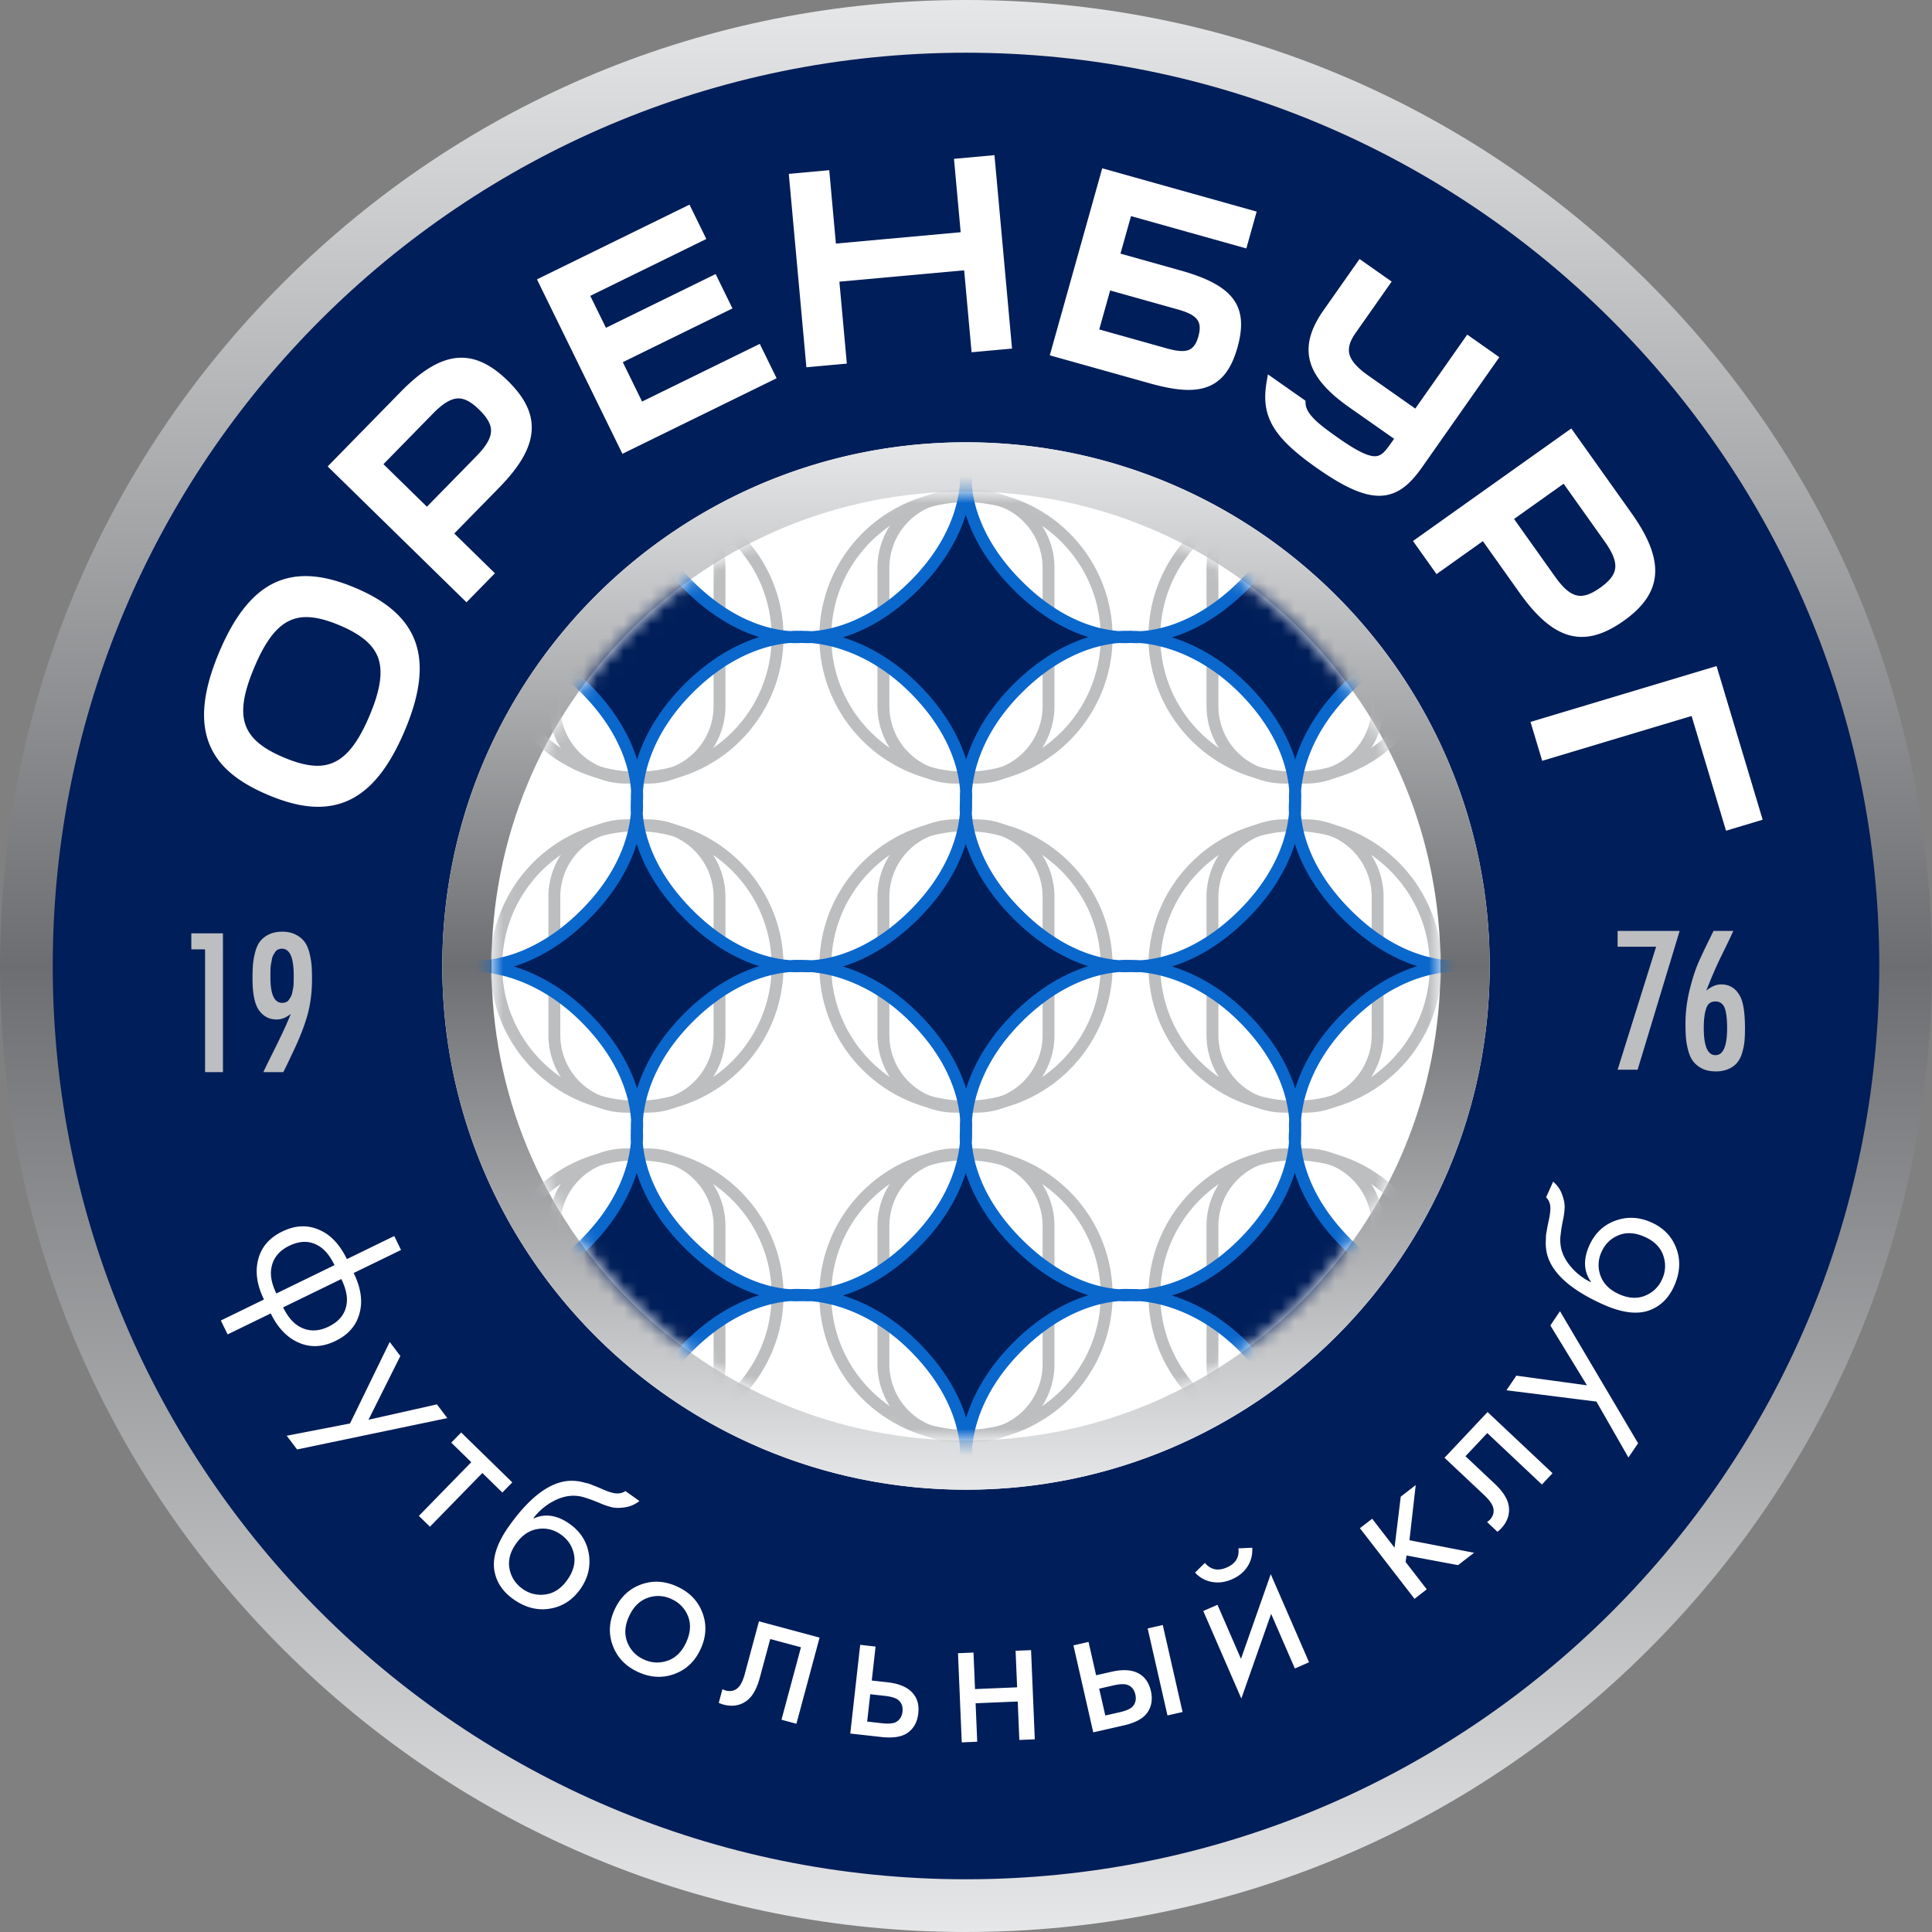 <svg xmlns="http://www.w3.org/2000/svg" fill="none" viewBox="0 0 144 144"><rect x="0" y="0" width="144" height="144" fill="#808080" stroke="none"/><g clip-path="url(#a)"><path fill="url(#b)" d="M21.088 21.088C7.487 34.688 0 52.768 0 72s7.489 37.313 21.088 50.911C34.686 136.51 52.768 144 72 144c19.23 0 37.313-7.49 50.911-21.089C136.51 109.313 144 91.231 144 72c0-19.233-7.49-37.312-21.089-50.912S91.231 0 71.999 0C52.77 0 34.688 7.489 21.088 21.088m5.56 96.266C14.531 105.238 7.858 89.132 7.858 72c0-17.133 6.673-33.24 18.788-45.353C38.76 14.532 54.867 7.86 72 7.86c17.132 0 33.238 6.671 45.353 18.787C129.468 38.761 136.14 54.867 136.14 72c0 17.131-6.672 33.238-18.787 45.354-12.115 12.113-28.22 18.785-45.353 18.785s-33.24-6.672-45.353-18.785"/><mask id="c" width="174" height="174" x="-15" y="-15" maskUnits="userSpaceOnUse" style="mask-type:luminance"><path fill="#fff" d="M-14.4-14.4h172.8v172.8H-14.4z"/></mask><g mask="url(#c)"><path fill="#001E59" d="M140.069 72c0 37.594-30.477 68.07-68.07 68.07S3.93 109.594 3.93 72 34.407 3.929 72 3.929s68.07 30.477 68.07 68.07"/><path fill="#fff" d="M111.032 72c0 21.557-17.475 39.033-39.033 39.033-21.557 0-39.033-17.476-39.033-39.033 0-21.559 17.476-39.034 39.033-39.034S111.032 50.441 111.032 72M25.44 95.332l-4.338 2.112q.513 1.051 1.24 1.447.997.548 2.15-.013 1.226-.596 1.352-1.764.094-.758-.405-1.782m-4.843 1.075 4.338-2.111q-.5-1.025-1.155-1.419-.997-.619-2.22-.022-1.156.56-1.338 1.685-.137.814.375 1.867m-4.136 2.015 3.214-1.566q-.765-1.571-.45-2.901.33-1.444 1.815-2.166c.98-.479 1.913-.51 2.803-.102q1.228.545 2.013 2.159l3.53-1.72.506 1.039-3.53 1.717q.786 1.614.457 2.917-.338 1.429-1.807 2.144-1.485.726-2.825.094-1.242-.573-2.007-2.143l-3.214 1.565zM21.37 107.013l4.717-.914 2.96-6.077.793 1.048-2.376 4.751 5.102-1.147.774 1.023-11.195 2.338zM37.442 111.245l-1.49-1.456-3.907 4.002-.825-.806 3.907-4.002-1.492-1.456.738-.758 3.81 3.718zM42.785 115.882q-.175-.93-.969-1.498-.796-.568-1.737-.421-.943.145-1.611 1.085-.67.94-.492 1.874.18.936.963 1.495a2.3 2.3 0 0 0 1.725.422q.944-.134 1.613-1.073.68-.953.508-1.884m3.83-4.748 1.044.744a2.26 2.26 0 0 1-1.071.468q-.584.085-.948.003a5.5 5.5 0 0 1-.808-.262 9 9 0 0 0-.364-.152 9 9 0 0 0-.861-.309 2.7 2.7 0 0 0-.944-.141q-.766.025-1.551.478a4.5 4.5 0 0 0-1.354 1.192l.028.017q1.293-.571 2.677.414 1.214.867 1.43 2.26.215 1.397-.65 2.608-.874 1.227-2.275 1.449-1.398.225-2.717-.717-1.134-.81-1.381-2.01-.318-1.486 1.08-3.443 2.43-3.407 4.722-3.364.173.006.355.026.181.021.374.069.191.05.328.079.135.028.36.116.22.093.307.122.084.032.334.139.247.109.308.132.607.256.957.26.351.005.62-.178M51.29 120.486a2.3 2.3 0 0 0-1.229-1.295 2.28 2.28 0 0 0-1.783-.098q-.898.317-1.386 1.363-.486 1.046-.14 1.934.349.886 1.22 1.291.872.405 1.775.101t1.388-1.352q.494-1.06.154-1.944m-1.042 4.29q-1.328.478-2.709-.164-1.381-.643-1.868-1.967-.49-1.323.146-2.689.641-1.38 1.969-1.86 1.327-.478 2.709.166 1.38.639 1.87 1.965.488 1.323-.154 2.703-.636 1.368-1.963 1.846M61.087 122.057l-1.727 6.422-1.114-.3 1.453-5.401-2.29-.615-.78 2.893q-.338 1.254-.994 1.725-.74.53-1.732.264a3 3 0 0 1-.331-.123l.274-1.02q.148.071.238.097.543.145.918-.201.308-.283.513-1.041l1.053-3.915zM64.634 128.316l1.068.12q.716.08 1.038-.061.465-.238.526-.797.064-.571-.32-.874-.269-.222-1-.305l-1.084-.12zm-1.26.892.74-6.612 1.146.131-.284 2.531 1.18.131q1.369.154 1.934.879.453.566.353 1.443-.102.923-.754 1.415-.65.492-2.006.34zM71.683 129.866l-.28-6.645 1.155-.049.114 2.722 3.138-.131-.114-2.724 1.153-.047.279 6.646-1.153.048-.12-2.866-3.139.131.12 2.866zM87.017 127.86l-1.477-6.485 1.126-.256 1.476 6.485zm-4.634.004 1.047-.238q.702-.16.961-.399c.239-.254.315-.559.233-.925q-.128-.563-.591-.721-.325-.123-1.044.039l-1.063.244zm-.898 1.256-1.478-6.485 1.127-.257.564 2.486 1.156-.263q1.346-.307 2.117.191.613.387.81 1.246.206.909-.248 1.585-.455.68-1.781.981zM89.685 120.074l1.06-.461 1.75 4.027 2.219-6.311 2.856 6.568-1.058.462-1.77-4.072-2.22 6.313zm-.614-2.863.735-.721q.646.768 1.633.339.984-.428.865-1.424l1.03-.047q.051.766-.347 1.392-.401.629-1.165.961-.765.332-1.498.195a2.2 2.2 0 0 1-1.253-.695M101.361 113.904l.913-.706 1.666 2.156.464-3.803 1.115-.862-.467 4.11 4.815.935-1.191.922-3.839-.719-.073.481 1.577 2.042-.911.706zM110.875 105.246l4.843 4.559-.792.842-4.072-3.835-1.625 1.727 2.181 2.053q.945.892 1.05 1.693.118.904-.586 1.651-.089.094-.264.234l-.771-.725a2 2 0 0 0 .2-.164q.383-.41.255-.904-.103-.404-.675-.944l-2.953-2.779zM121.373 108.634l-2.383-4.168-6.708-.843.737-1.089 5.262.718-2.727-4.46.717-1.063 5.822 9.844zM120.648 92.065q-.88.353-1.279 1.245a2.28 2.28 0 0 0-.072 1.784q.328.894 1.382 1.367 1.053.472 1.934.113a2.3 2.3 0 0 0 1.275-1.238 2.3 2.3 0 0 0 .075-1.775q-.316-.9-1.369-1.37-1.068-.478-1.946-.127m-5.411-2.822.525-1.17q.47.405.67.96.197.553.188.927a5 5 0 0 1-.097.843q-.018.08-.077.388a8 8 0 0 0-.081.473l-.053.433a2.6 2.6 0 0 0-.014.502q.016.236.062.45.173.745.773 1.426.6.684 1.434 1.091l.013-.029q-.815-1.157-.121-2.706.609-1.358 1.935-1.846 1.325-.485 2.685.124 1.376.616 1.867 1.944.495 1.328-.167 2.805c-.381.85-.948 1.43-1.7 1.75q-1.395.604-3.587-.38-3.818-1.711-4.23-3.968a5 5 0 0 1-.043-.354 3 3 0 0 1-.005-.38q.01-.198.011-.338a2.4 2.4 0 0 1 .045-.374q.045-.235.058-.325t.072-.356q.057-.263.068-.33.13-.642.067-.988a1.04 1.04 0 0 0-.298-.572M27.545 53.339c-1.106 2.62-2.268 3.738-3.885 3.738-.697 0-1.515-.202-2.5-.617-3.199-1.349-3.753-3.051-2.196-6.741 1.102-2.611 2.256-3.724 3.861-3.724.693 0 1.508.2 2.491.615 1.622.683 2.536 1.464 2.88 2.454.352 1.026.146 2.384-.651 4.275m-1.05-9.518c-1.408-.594-2.622-.882-3.715-.882-2.763 0-4.81 1.802-6.443 5.67-1.214 2.877-1.445 5.137-.707 6.908.652 1.57 2.036 2.755 4.353 3.733 1.41.596 2.626.883 3.722.883 2.775 0 4.83-1.806 6.467-5.686 2.248-5.327 1.113-8.604-3.677-10.626M31.82 37.768l-3.24-3.171 3.695-3.777c.752-.767 1.354-1.124 1.898-1.124.468 0 .959.266 1.545.84.618.606.898 1.116.88 1.61-.02.526-.364 1.111-1.082 1.847zm2.572-11.105c-1.38 0-2.809.798-4.497 2.512l-5.472 5.59L34.77 44.892l2.117-2.164-3.028-2.964 3.327-3.4c1.548-1.581 2.321-2.909 2.433-4.18.114-1.298-.452-2.51-1.782-3.812-1.175-1.15-2.302-1.71-3.444-1.71M47.857 29.93l-1.438-2.935 8.175-4.006-1.255-2.562-8.175 4.006-1.168-2.381 8.649-4.24-1.255-2.56-11.368 5.57 6.37 13.002 11.493-5.631-1.256-2.562zM71.105 11.839l.498 5.47-9.3.845-.496-5.47-3.015.274 1.312 14.417 3.014-.274-.555-6.107 9.3-.845.553 6.106 3.015-.274-1.31-14.417zM81.93 24.554l.815-2.904 5.038 1.413c1.474.413 1.848.903 1.534 2.022-.266.948-.739 1.078-1.212 1.078-.297 0-.66-.062-1.136-.195zm-3.685 1.93 7.4 2.073c1.227.345 2.163.505 2.938.505 1.91 0 3.035-.975 3.649-3.16.863-3.079-.285-4.634-4.235-5.741l-4.483-1.257.785-2.796 8.596 2.41.77-2.747-11.512-3.227zM111.753 26.623l-2.394-1.683-3.871 5.513-3.503-2.46c-.805-.564-1.262-1.077-1.4-1.569-.13-.47.013-.982.456-1.611l2.686-3.826-2.395-1.682-2.687 3.825c-1.937 2.76-1.37 4.918 1.902 7.216l3.36 2.358-.269.383c-.437.622-.722.918-1.162.918-.546 0-1.395-.424-2.75-1.376-1.396-.981-2.386-1.74-2.418-2.584l-.008-.178-2.797-1.964-.097.562c-.438 2.561.47 4.121 3.739 6.415 2.041 1.434 3.474 2.072 4.648 2.072 1.5 0 2.445-1.05 3.241-2.183zM116.544 36.055l3.061 4.306c.597.838.846 1.47.783 1.993-.057.489-.411.948-1.111 1.446-.587.417-1.053.61-1.47.61-.613 0-1.198-.438-1.896-1.422l-3.062-4.306zm1.354 11.416c.969 0 1.992-.394 3.131-1.203 2.911-2.07 3.096-4.448.618-7.959l-4.531-6.374-11.801 8.388 1.756 2.467 3.454-2.455 2.755 3.877c1.582 2.223 3.049 3.26 4.618 3.26M127.943 49.646l-13.867 4.162.871 2.9 11.134-3.342 2.567 8.551 2.731-.82z"/></g><path fill="url(#d)" d="M32.966 72c0 21.557 17.476 39.033 39.033 39.033S111.032 93.557 111.032 72c0-21.559-17.475-39.034-39.033-39.034-21.557 0-39.033 17.475-39.033 39.034m14.026 25.007C40.312 90.327 36.634 81.445 36.634 72c0-9.447 3.679-18.328 10.358-25.007S62.552 36.634 72 36.634s18.327 3.68 25.009 10.359c6.679 6.68 10.357 15.56 10.357 25.007 0 9.445-3.678 18.327-10.357 25.007-6.682 6.679-15.561 10.357-25.009 10.357-9.446 0-18.327-3.678-25.007-10.357"/><mask id="e" width="174" height="174" x="-15" y="-15" maskUnits="userSpaceOnUse" style="mask-type:luminance"><path fill="#fff" d="M-14.4-14.4h172.8v172.8H-14.4z"/></mask><g fill="#BCBEC0" mask="url(#e)"><path d="M16.618 79.911h-1.334V70.76H14.26v-1.193h2.357zM21.891 72.698q0-1.984-.867-1.985a.7.7 0 0 0-.304.062.5.5 0 0 0-.216.195 3 3 0 0 0-.148.247 1.1 1.1 0 0 0-.1.334q-.039.218-.063.334a3 3 0 0 0-.032.372l-.006.31v.27q0 1.91.87 1.908a.8.8 0 0 0 .3-.053.47.47 0 0 0 .218-.186q.085-.133.147-.241.06-.108.1-.318t.062-.317q.024-.108.032-.357.007-.248.007-.303zm-.775 7.213h-1.489q.216-.465.659-1.35.441-.884.783-1.605.341-.72.605-1.389-.511.42-1.054.42-.87 0-1.366-.76-.434-.682-.433-2.312 0-.573.03-.984a5.7 5.7 0 0 1 .155-.915q.125-.504.357-.822a1.8 1.8 0 0 1 .66-.536q.425-.216 1.016-.216.59.001 1.015.224.427.226.66.55.232.327.358.838.123.513.154.932.03.416.03.993 0 1.489-.356 2.736-.358 1.249-1.117 2.816-.434.93-.668 1.38M125.191 69.385l-3.133 10.346h-1.491l2.87-9.167h-2.87v-1.179zM128.728 76.643q-.001-1.068-.188-1.534-.2-.466-.682-.466-.497 0-.667.466-.202.528-.202 1.505 0 2.031.869 2.031.87 0 .87-2.002m-1.01-7.258h1.474q-.202.466-.96 2.002-.482.991-1.056 2.45.558-.465 1.116-.465.963 0 1.427.93.343.682.342 2.374-.001.541-.038.945-.04.403-.172.846a2.1 2.1 0 0 1-.363.728 1.7 1.7 0 0 1-.645.475 2.3 2.3 0 0 1-.97.186q-.604-.001-1.031-.226a1.9 1.9 0 0 1-.658-.543q-.234-.317-.365-.83a5.4 5.4 0 0 1-.163-.939q-.03-.425-.031-1-.001-1.272.31-2.536.31-1.264.683-2.1.371-.84 1.1-2.297"/></g><mask id="f" width="72" height="72" x="36" y="36" maskUnits="userSpaceOnUse" style="mask-type:luminance"><path fill="#fff" d="M36.634 72c0 19.532 15.834 35.365 35.365 35.365 19.533 0 35.367-15.833 35.367-35.365 0-19.53-15.834-35.366-35.367-35.366-19.531 0-35.365 15.835-35.365 35.366"/></mask><g mask="url(#f)"><path fill="#BCBEC0" d="M47.474 37.432c-5.538 0-10.043 4.505-10.043 10.04 0 5.54 4.505 10.045 10.043 10.045 5.536 0 10.04-4.506 10.04-10.044 0-5.536-4.504-10.041-10.04-10.041m0 20.97c-6.026 0-10.929-4.903-10.929-10.93 0-6.024 4.903-10.926 10.93-10.926 6.024 0 10.926 4.902 10.926 10.927 0 6.026-4.902 10.93-10.927 10.93"/><path fill="#BCBEC0" d="M46.645 37.432a4.89 4.89 0 0 0-4.884 4.885v10.317a4.89 4.89 0 0 0 4.883 4.883H48.3a4.89 4.89 0 0 0 4.885-4.883V42.317a4.89 4.89 0 0 0-4.885-4.885zm1.655 20.97h-1.655a5.776 5.776 0 0 1-5.77-5.768V42.317a5.777 5.777 0 0 1 5.77-5.771H48.3a5.78 5.78 0 0 1 5.771 5.77v10.318a5.777 5.777 0 0 1-5.77 5.769M72 37.432c-5.537 0-10.041 4.505-10.041 10.04 0 5.54 4.504 10.045 10.04 10.045 5.537 0 10.042-4.506 10.042-10.044 0-5.536-4.505-10.041-10.042-10.041m0 20.97c-6.026 0-10.929-4.903-10.929-10.93 0-6.024 4.903-10.926 10.928-10.926s10.928 4.902 10.928 10.927c0 6.026-4.903 10.93-10.928 10.93"/><path fill="#BCBEC0" d="M71.171 37.432a4.89 4.89 0 0 0-4.882 4.885v10.317a4.89 4.89 0 0 0 4.882 4.883h1.655a4.89 4.89 0 0 0 4.883-4.883V42.317a4.89 4.89 0 0 0-4.883-4.885zm1.655 20.97H71.17a5.776 5.776 0 0 1-5.77-5.768V42.317a5.777 5.777 0 0 1 5.77-5.771h1.655a5.777 5.777 0 0 1 5.77 5.77v10.318a5.777 5.777 0 0 1-5.77 5.769M47.474 61.958c-5.538 0-10.043 4.505-10.043 10.042 0 5.536 4.505 10.04 10.043 10.04 5.536 0 10.04-4.504 10.04-10.04 0-5.537-4.504-10.042-10.04-10.042m0 20.97c-6.026 0-10.929-4.902-10.929-10.928s4.903-10.928 10.93-10.928C53.498 61.072 58.4 65.974 58.4 72S53.5 82.928 47.474 82.928"/><path fill="#BCBEC0" d="M46.645 61.958a4.89 4.89 0 0 0-4.884 4.885v10.315a4.89 4.89 0 0 0 4.883 4.883H48.3a4.89 4.89 0 0 0 4.885-4.883V66.843a4.89 4.89 0 0 0-4.885-4.885zm1.655 20.97h-1.655a5.776 5.776 0 0 1-5.77-5.77V66.843a5.777 5.777 0 0 1 5.77-5.771H48.3a5.777 5.777 0 0 1 5.771 5.77v10.316a5.777 5.777 0 0 1-5.77 5.77M72 61.958c-5.537 0-10.041 4.505-10.041 10.042 0 5.536 4.504 10.04 10.04 10.04 5.537 0 10.042-4.504 10.042-10.04 0-5.537-4.505-10.042-10.042-10.042m0 20.97c-6.026 0-10.929-4.902-10.929-10.928S65.974 61.072 72 61.072 82.927 65.974 82.927 72 78.024 82.928 72 82.928"/><path fill="#BCBEC0" d="M71.171 61.958a4.89 4.89 0 0 0-4.882 4.885v10.315a4.89 4.89 0 0 0 4.882 4.883h1.655a4.89 4.89 0 0 0 4.883-4.883V66.843a4.89 4.89 0 0 0-4.883-4.885zm1.655 20.97H71.17a5.776 5.776 0 0 1-5.77-5.77V66.843a5.777 5.777 0 0 1 5.77-5.771h1.655a5.777 5.777 0 0 1 5.77 5.77v10.316a5.776 5.776 0 0 1-5.77 5.77M47.474 86.485c-5.538 0-10.043 4.504-10.043 10.04 0 5.538 4.505 10.043 10.043 10.043 5.536 0 10.04-4.505 10.04-10.043 0-5.536-4.504-10.04-10.04-10.04m0 20.969c-6.026 0-10.929-4.903-10.929-10.929 0-6.024 4.903-10.927 10.93-10.927 6.024 0 10.926 4.903 10.926 10.927 0 6.026-4.902 10.929-10.927 10.929"/><path fill="#BCBEC0" d="M46.645 86.485a4.89 4.89 0 0 0-4.884 4.882v10.318a4.89 4.89 0 0 0 4.883 4.883H48.3a4.89 4.89 0 0 0 4.885-4.883V91.367a4.89 4.89 0 0 0-4.885-4.882zm1.655 20.969h-1.655a5.776 5.776 0 0 1-5.77-5.769V91.367a5.776 5.776 0 0 1 5.77-5.769H48.3a5.776 5.776 0 0 1 5.771 5.77v10.317a5.777 5.777 0 0 1-5.77 5.769M72 86.485c-5.537 0-10.041 4.504-10.041 10.04 0 5.538 4.504 10.043 10.04 10.043 5.537 0 10.042-4.505 10.042-10.043 0-5.536-4.505-10.04-10.042-10.04m0 20.969c-6.026 0-10.929-4.903-10.929-10.929 0-6.024 4.903-10.927 10.928-10.927s10.928 4.903 10.928 10.927c0 6.026-4.903 10.929-10.928 10.929"/><path fill="#BCBEC0" d="M71.171 86.485a4.89 4.89 0 0 0-4.882 4.882v10.318a4.89 4.89 0 0 0 4.882 4.883h1.655a4.89 4.89 0 0 0 4.883-4.883V91.367a4.89 4.89 0 0 0-4.883-4.882zm1.655 20.969H71.17a5.776 5.776 0 0 1-5.77-5.769V91.367a5.776 5.776 0 0 1 5.77-5.769h1.655a5.776 5.776 0 0 1 5.77 5.77v10.317a5.777 5.777 0 0 1-5.77 5.769M96.525 37.432c-5.536 0-10.04 4.505-10.04 10.04 0 5.54 4.504 10.045 10.04 10.045 5.538 0 10.042-4.506 10.042-10.044 0-5.536-4.504-10.041-10.042-10.041m0 20.97c-6.026 0-10.928-4.903-10.928-10.93 0-6.024 4.902-10.926 10.928-10.926s10.928 4.902 10.928 10.927c0 6.026-4.902 10.93-10.928 10.93"/><path fill="#BCBEC0" d="M95.698 37.432a4.89 4.89 0 0 0-4.885 4.885v10.317a4.89 4.89 0 0 0 4.885 4.883h1.656a4.89 4.89 0 0 0 4.884-4.883V42.317a4.89 4.89 0 0 0-4.884-4.885zm1.656 20.97h-1.656a5.777 5.777 0 0 1-5.771-5.768V42.317a5.777 5.777 0 0 1 5.77-5.771h1.657c3.181 0 5.77 2.589 5.77 5.77v10.318a5.777 5.777 0 0 1-5.77 5.769M96.525 61.958c-5.536 0-10.04 4.505-10.04 10.042 0 5.536 4.504 10.04 10.04 10.04 5.538 0 10.042-4.504 10.042-10.04 0-5.537-4.504-10.042-10.042-10.042m0 20.97c-6.026 0-10.928-4.902-10.928-10.928S90.5 61.072 96.525 61.072 107.453 65.974 107.453 72s-4.902 10.928-10.928 10.928M96.525 86.485c-5.536 0-10.04 4.504-10.04 10.04 0 5.538 4.504 10.043 10.04 10.043 5.538 0 10.042-4.505 10.042-10.043 0-5.536-4.504-10.04-10.042-10.04m0 20.969c-6.026 0-10.928-4.903-10.928-10.929 0-6.024 4.902-10.927 10.928-10.927s10.928 4.903 10.928 10.927c0 6.026-4.902 10.929-10.928 10.929"/><path fill="#BCBEC0" d="M95.698 86.485a4.89 4.89 0 0 0-4.885 4.882v10.318a4.89 4.89 0 0 0 4.885 4.883h1.656a4.89 4.89 0 0 0 4.884-4.883V91.367a4.89 4.89 0 0 0-4.884-4.882zm1.656 20.969h-1.656a5.777 5.777 0 0 1-5.771-5.769V91.367a5.776 5.776 0 0 1 5.77-5.769h1.657c3.181 0 5.77 2.588 5.77 5.77v10.317a5.777 5.777 0 0 1-5.77 5.769M95.698 61.958a4.89 4.89 0 0 0-4.885 4.885v10.315a4.89 4.89 0 0 0 4.885 4.883h1.656a4.89 4.89 0 0 0 4.884-4.883V66.843a4.89 4.89 0 0 0-4.884-4.885zm1.656 20.97h-1.656a5.776 5.776 0 0 1-5.771-5.77V66.843a5.777 5.777 0 0 1 5.77-5.771h1.657c3.181 0 5.77 2.588 5.77 5.77v10.316a5.777 5.777 0 0 1-5.77 5.77"/><path fill="#001E59" d="M51.318 43.63c4.374 4.373 8.419 3.843 8.419 3.843s-4.126-.447-8.419 3.846c-4.26 4.26-3.844 8.417-3.844 8.417s.496-4.077-3.846-8.417c-4.17-4.168-8.418-3.846-8.418-3.846s4.044.53 8.418-3.844c4.282-4.284 3.846-8.42 3.846-8.42s-.56 4.013 3.844 8.42M75.846 43.63c4.373 4.373 8.416 3.843 8.416 3.843s-4.125-.447-8.416 3.846c-4.261 4.26-3.847 8.417-3.847 8.417s.497-4.077-3.846-8.417c-4.17-4.168-8.416-3.846-8.416-3.846s4.044.53 8.416-3.844C72.44 39.345 72 35.21 72 35.21s-.56 4.013 3.847 8.42M51.318 68.154C55.692 72.527 59.737 72 59.737 72s-4.126-.447-8.419 3.845c-4.26 4.26-3.844 8.418-3.844 8.418s.496-4.077-3.846-8.418C39.458 71.677 35.21 72 35.21 72s4.044.527 8.418-3.846c4.282-4.283 3.846-8.417 3.846-8.417s-.56 4.012 3.844 8.417M75.846 68.154C80.219 72.527 84.262 72 84.262 72s-4.125-.447-8.416 3.845c-4.261 4.26-3.847 8.418-3.847 8.418s.497-4.077-3.846-8.418C63.983 71.677 59.737 72 59.737 72s4.044.527 8.416-3.846C72.44 63.871 72 59.737 72 59.737s-.56 4.012 3.847 8.417M51.318 92.68c4.374 4.374 8.419 3.845 8.419 3.845s-4.126-.445-8.419 3.847c-4.26 4.258-3.844 8.417-3.844 8.417s.496-4.076-3.846-8.417c-4.17-4.169-8.418-3.847-8.418-3.847s4.044.53 8.418-3.844c4.282-4.283 3.846-8.418 3.846-8.418s-.56 4.011 3.844 8.418M75.846 92.68c4.373 4.374 8.416 3.845 8.416 3.845s-4.125-.445-8.416 3.847c-4.261 4.258-3.847 8.417-3.847 8.417s.497-4.076-3.846-8.417c-4.17-4.169-8.416-3.847-8.416-3.847s4.044.53 8.416-3.844C72.44 88.398 72 84.263 72 84.263s-.56 4.011 3.847 8.418M100.371 43.63c4.374 4.373 8.418 3.843 8.418 3.843s-4.127-.447-8.418 3.846c-4.26 4.26-3.846 8.417-3.846 8.417s.496-4.077-3.846-8.417c-4.169-4.168-8.416-3.846-8.416-3.846s4.044.53 8.416-3.844c4.285-4.284 3.846-8.42 3.846-8.42s-.56 4.013 3.846 8.42M100.371 92.68c4.374 4.374 8.418 3.845 8.418 3.845s-4.127-.445-8.418 3.847c-4.26 4.258-3.846 8.417-3.846 8.417s.496-4.076-3.846-8.417c-4.169-4.169-8.416-3.847-8.416-3.847s4.044.53 8.416-3.844c4.285-4.283 3.846-8.418 3.846-8.418s-.56 4.011 3.846 8.418M100.371 68.154c4.374 4.373 8.418 3.846 8.418 3.846s-4.127-.447-8.418 3.845c-4.26 4.26-3.846 8.418-3.846 8.418s.496-4.077-3.846-8.418C88.51 71.677 84.263 72 84.263 72s4.044.527 8.416-3.846c4.285-4.283 3.846-8.417 3.846-8.417s-.56 4.012 3.846 8.417"/><path fill="#0A67CC" d="M62.826 72.034c1.587.493 3.632 1.49 5.64 3.498 2.04 2.039 3.051 4.02 3.544 5.603.498-1.596 1.505-3.587 3.521-5.603s4-3.024 5.58-3.52c-1.567-.495-3.541-1.505-5.58-3.544-2.043-2.045-3.055-4.013-3.549-5.57-.498 1.58-1.504 3.56-3.515 5.57-2.064 2.065-4.054 3.078-5.641 3.566m9.173 12.673h-.004a.444.444 0 0 1-.437-.4c0-.013-.03-.316.003-.826-.089-1.447-.695-4.295-3.721-7.322-3.056-3.055-6.172-3.608-7.395-3.701a4.6 4.6 0 0 1-.766-.018.442.442 0 0 1 .023-.882s.09-.007.254-.007q.236 0 .502.019c1.175-.056 4.194-.54 7.382-3.73 2.942-2.94 3.586-5.779 3.705-7.229-.032-.566.01-.898.015-.935a.446.446 0 0 1 .448-.381.44.44 0 0 1 .432.395c.002.014.037.356-.006.927.096 1.417.709 4.21 3.725 7.224 3.008 3.008 5.822 3.625 7.251 3.722q.261-.02.503-.02c.243 0 .38.015.398.016a.45.45 0 0 1 .395.437.445.445 0 0 1-.386.444c-.019.002-.19.024-.49.024q-.177 0-.416-.013c-1.452.112-4.296.747-7.255 3.708-2.976 2.975-3.603 5.857-3.71 7.328.028.502-.005.798-.009.83a.445.445 0 0 1-.44.39"/><path fill="#0A67CC" d="M62.827 96.56c1.586.494 3.632 1.49 5.64 3.498 2.04 2.039 3.05 4.021 3.543 5.603.498-1.595 1.505-3.587 3.522-5.603s3.999-3.023 5.579-3.52c-1.567-.494-3.541-1.505-5.58-3.543-2.043-2.044-3.055-4.013-3.549-5.57-.498 1.578-1.504 3.56-3.515 5.57-2.064 2.063-4.054 3.078-5.64 3.565M72 109.233h-.005a.446.446 0 0 1-.437-.401c0-.012-.03-.313.003-.824-.089-1.446-.694-4.298-3.721-7.323-3.054-3.055-6.17-3.607-7.393-3.702a4.7 4.7 0 0 1-.768-.018.442.442 0 0 1 .024-.881s.088-.007.254-.007q.236-.001.502.02c1.175-.058 4.193-.54 7.381-3.73 2.942-2.94 3.586-5.78 3.705-7.229-.032-.567.01-.9.015-.937a.45.45 0 0 1 .448-.38.44.44 0 0 1 .432.395c.002.015.037.357-.005.928.095 1.416.708 4.21 3.724 7.223 3.008 3.01 5.823 3.627 7.251 3.722q.264-.02.505-.02c.242 0 .379.015.396.016a.444.444 0 0 1 .01.88c-.02.002-.192.025-.491.025q-.178 0-.415-.013c-1.451.113-4.297.748-7.256 3.708-2.976 2.974-3.603 5.858-3.71 7.328.028.503-.005.797-.009.829a.446.446 0 0 1-.44.391M38.3 47.507c1.587.494 3.633 1.492 5.642 3.498 2.039 2.04 3.05 4.023 3.543 5.603.496-1.594 1.503-3.586 3.52-5.603 2.015-2.014 3.999-3.022 5.58-3.52-1.569-.493-3.542-1.504-5.58-3.542-2.044-2.046-3.056-4.013-3.549-5.572-.498 1.58-1.505 3.56-3.514 5.572-2.065 2.063-4.055 3.076-5.641 3.564m9.174 12.673h-.005a.443.443 0 0 1-.437-.398c0-.014-.03-.316.003-.826-.088-1.447-.695-4.297-3.721-7.324-3.054-3.054-6.17-3.608-7.395-3.703-.473.019-.742-.014-.766-.017a.443.443 0 0 1 .024-.881s.087-.007.251-.007q.238 0 .505.02c1.175-.057 4.193-.54 7.381-3.728 2.94-2.941 3.586-5.782 3.706-7.231-.033-.567.01-.9.014-.936a.45.45 0 0 1 .447-.381c.224.003.409.174.433.396.002.014.036.355-.006.926.095 1.417.71 4.21 3.723 7.226 3.009 3.008 5.823 3.624 7.251 3.72q.266-.02.51-.02c.24 0 .377.014.392.016a.444.444 0 0 1 .01.88c-.018.002-.191.025-.492.025q-.178 0-.414-.013c-1.45.112-4.297.75-7.257 3.708-2.975 2.976-3.601 5.858-3.707 7.33.026.503-.007.796-.01.83a.443.443 0 0 1-.44.388"/><path fill="#0A67CC" d="M62.827 47.507c1.586.494 3.632 1.492 5.64 3.498 2.04 2.04 3.05 4.023 3.543 5.603.498-1.594 1.505-3.586 3.522-5.603 2.016-2.014 3.998-3.022 5.578-3.52-1.567-.493-3.54-1.504-5.578-3.542-2.044-2.046-3.056-4.013-3.55-5.572-.498 1.58-1.504 3.56-3.515 5.572-2.064 2.063-4.054 3.076-5.64 3.564M72 60.18h-.005a.443.443 0 0 1-.437-.398c0-.014-.03-.316.003-.826-.089-1.447-.694-4.297-3.721-7.324-3.054-3.054-6.17-3.608-7.393-3.703a5 5 0 0 1-.768-.017.443.443 0 0 1 .024-.881s.088-.007.252-.007q.238 0 .505.02c1.174-.057 4.192-.54 7.38-3.728 2.942-2.941 3.586-5.782 3.705-7.231-.032-.567.01-.9.015-.936a.45.45 0 0 1 .448-.381.443.443 0 0 1 .432.396 6 6 0 0 1-.005.928c.095 1.415.708 4.209 3.724 7.224 3.008 3.008 5.822 3.624 7.25 3.72.174-.013.346-.02.507-.02.24 0 .378.014.395.016.222.024.391.21.395.436a.445.445 0 0 1-.386.444c-.019.002-.192.025-.493.025q-.177 0-.413-.013c-1.452.112-4.296.75-7.255 3.708-2.976 2.976-3.603 5.858-3.71 7.33.028.503-.005.796-.009.83a.445.445 0 0 1-.44.388M38.3 72.034c1.587.493 3.633 1.49 5.642 3.498 2.039 2.039 3.05 4.02 3.543 5.602.496-1.595 1.503-3.586 3.52-5.602 2.015-2.016 3.999-3.024 5.58-3.52-1.569-.495-3.542-1.505-5.58-3.544-2.044-2.045-3.056-4.013-3.549-5.57-.499 1.58-1.505 3.56-3.514 5.57-2.065 2.063-4.057 3.078-5.642 3.566m9.174 12.673h-.005a.443.443 0 0 1-.437-.4c0-.013-.03-.316.003-.824-.088-1.447-.695-4.297-3.721-7.324-3.054-3.055-6.171-3.608-7.395-3.701a4.6 4.6 0 0 1-.766-.018.443.443 0 0 1 .024-.882s.088-.007.253-.007q.237 0 .502.019c1.175-.056 4.194-.54 7.382-3.73 2.94-2.94 3.586-5.779 3.706-7.229-.033-.567.01-.9.014-.935a.44.44 0 0 1 .447-.381c.224.003.409.174.433.395.002.014.036.356-.006.927.095 1.416.71 4.21 3.723 7.224 3.009 3.008 5.825 3.625 7.253 3.722q.263-.02.504-.02c.243 0 .381.015.397.016a.445.445 0 0 1 .01.88c-.02.003-.191.025-.49.025q-.179 0-.417-.013c-1.45.112-4.297.747-7.257 3.708-2.975 2.975-3.601 5.857-3.707 7.328.026.504-.007.798-.01.83a.443.443 0 0 1-.44.39"/><path fill="#0A67CC" d="M38.3 96.56c1.587.494 3.633 1.49 5.642 3.498 2.039 2.039 3.05 4.021 3.543 5.603.496-1.595 1.503-3.587 3.52-5.603 2.015-2.016 3.999-3.023 5.58-3.52-1.569-.494-3.542-1.505-5.58-3.543-2.044-2.044-3.056-4.013-3.549-5.573-.498 1.58-1.505 3.563-3.514 5.573-2.065 2.063-4.055 3.078-5.641 3.565m9.174 12.673h-.005a.445.445 0 0 1-.437-.401c0-.012-.03-.313.003-.824-.088-1.446-.695-4.298-3.721-7.323-3.054-3.055-6.17-3.607-7.395-3.702a4.7 4.7 0 0 1-.766-.018.44.44 0 0 1-.385-.45.445.445 0 0 1 .409-.431s.087-.007.253-.007q.236-.001.503.02c1.175-.058 4.193-.54 7.381-3.73 2.94-2.94 3.586-5.78 3.706-7.23-.033-.566.01-.899.014-.936a.446.446 0 0 1 .447-.38c.224.002.409.172.433.397a5.6 5.6 0 0 1-.006.926c.095 1.415.71 4.21 3.723 7.223 3.009 3.01 5.825 3.627 7.253 3.722q.264-.02.505-.02c.242 0 .38.015.395.016a.444.444 0 0 1 .01.88c-.018.002-.19.025-.49.025q-.177 0-.416-.013c-1.45.113-4.297.748-7.257 3.708-2.975 2.974-3.601 5.858-3.707 7.329.026.502-.007.796-.01.828a.444.444 0 0 1-.44.391M87.352 47.507c1.587.494 3.633 1.492 5.641 3.498 2.04 2.04 3.052 4.023 3.543 5.603.498-1.594 1.505-3.586 3.522-5.603s3.998-3.024 5.579-3.52c-1.568-.493-3.541-1.504-5.579-3.542-2.043-2.046-3.056-4.013-3.549-5.572-.499 1.578-1.505 3.56-3.516 5.572-2.064 2.063-4.054 3.076-5.64 3.564m9.173 12.673h-.004a.443.443 0 0 1-.436-.398 5.4 5.4 0 0 1 .003-.824c-.09-1.449-.695-4.3-3.721-7.326-3.055-3.054-6.171-3.608-7.395-3.703-.473.02-.743-.014-.767-.017a.444.444 0 0 1 .024-.881s.087-.007.252-.007q.238 0 .504.02c1.175-.057 4.194-.54 7.382-3.728 2.941-2.941 3.585-5.782 3.704-7.231-.032-.568.01-.9.015-.936a.444.444 0 0 1 .88.015c.001.014.036.355-.007.926.095 1.417.71 4.21 3.726 7.226 3.008 3.008 5.822 3.624 7.249 3.72a7 7 0 0 1 .509-.02c.24 0 .376.014.393.016a.443.443 0 0 1 .01.88c-.019.001-.192.025-.492.025a8 8 0 0 1-.414-.013c-1.452.112-4.297.75-7.255 3.708-2.977 2.976-3.603 5.858-3.71 7.33.027.503-.007.796-.011.83a.44.44 0 0 1-.439.388M87.352 96.56c1.587.494 3.633 1.491 5.641 3.498 2.04 2.039 3.052 4.021 3.543 5.603.498-1.595 1.505-3.587 3.522-5.603s3.998-3.023 5.579-3.52c-1.568-.494-3.541-1.505-5.579-3.543-2.043-2.044-3.056-4.013-3.549-5.573-.499 1.58-1.505 3.563-3.516 5.573-2.064 2.063-4.054 3.078-5.64 3.565m9.173 12.673h-.004a.445.445 0 0 1-.436-.401 5.4 5.4 0 0 1 .003-.824c-.09-1.445-.695-4.298-3.721-7.323-3.055-3.055-6.171-3.607-7.395-3.702a4.5 4.5 0 0 1-.767-.018.44.44 0 0 1-.385-.45.445.445 0 0 1 .409-.431s.087-.007.253-.007q.237-.001.502.02c1.176-.058 4.195-.54 7.383-3.73 2.941-2.942 3.585-5.78 3.704-7.23a5 5 0 0 1 .015-.936.44.44 0 0 1 .44-.38h.006c.225.002.41.172.434.395.001.015.036.357-.007.928.095 1.415.71 4.21 3.726 7.223 3.008 3.01 5.823 3.627 7.252 3.722a7 7 0 0 1 .504-.02c.242 0 .378.015.395.016a.443.443 0 0 1 .01.88c-.019.002-.191.025-.49.025q-.178 0-.416-.013c-1.451.113-4.296.748-7.255 3.708-2.977 2.974-3.603 5.858-3.71 7.329a5 5 0 0 1-.011.828.44.44 0 0 1-.439.391"/><path fill="#0A67CC" d="M87.352 72.034c1.587.493 3.633 1.49 5.641 3.498 2.04 2.039 3.052 4.022 3.543 5.603.498-1.595 1.505-3.587 3.522-5.603s3.998-3.024 5.579-3.52c-1.568-.495-3.541-1.505-5.579-3.544-2.043-2.045-3.056-4.013-3.549-5.572-.499 1.579-1.505 3.562-3.516 5.572-2.064 2.065-4.054 3.078-5.64 3.566m9.173 12.673h-.004a.443.443 0 0 1-.436-.4 5.4 5.4 0 0 1 .003-.824c-.09-1.447-.695-4.297-3.721-7.324-3.057-3.055-6.172-3.608-7.396-3.701a5 5 0 0 1-.766-.018.44.44 0 0 1-.385-.45.446.446 0 0 1 .409-.432s.087-.007.253-.007q.236 0 .502.019c1.174-.056 4.194-.54 7.383-3.73 2.941-2.94 3.585-5.779 3.704-7.229-.032-.567.01-.9.015-.935a.44.44 0 0 1 .446-.381c.225.003.41.174.434.395.001.014.036.356-.007.927.095 1.416.71 4.21 3.726 7.224 3.008 3.008 5.822 3.625 7.249 3.722q.264-.02.506-.02c.242 0 .379.015.396.016a.444.444 0 0 1 .01.88c-.019.003-.191.025-.488.025h-.002q-.177 0-.416-.013c-1.452.112-4.297.747-7.255 3.708-2.977 2.975-3.603 5.858-3.71 7.33.027.502-.007.796-.011.828a.44.44 0 0 1-.439.39"/></g></g><defs><linearGradient id="b" x1="72" x2="72" y1="144" y2="0" gradientUnits="userSpaceOnUse"><stop stop-color="#E6E7E8"/><stop offset=".5" stop-color="#6D6E71"/><stop offset="1" stop-color="#E6E7E8"/></linearGradient><linearGradient id="d" x1="71.999" x2="71.999" y1="111.033" y2="32.966" gradientUnits="userSpaceOnUse"><stop stop-color="#E6E7E8"/><stop offset=".5" stop-color="#6D6E71"/><stop offset="1" stop-color="#E6E7E8"/></linearGradient><clipPath id="a"><path fill="#fff" d="M0 0h144v144H0z"/></clipPath></defs></svg>